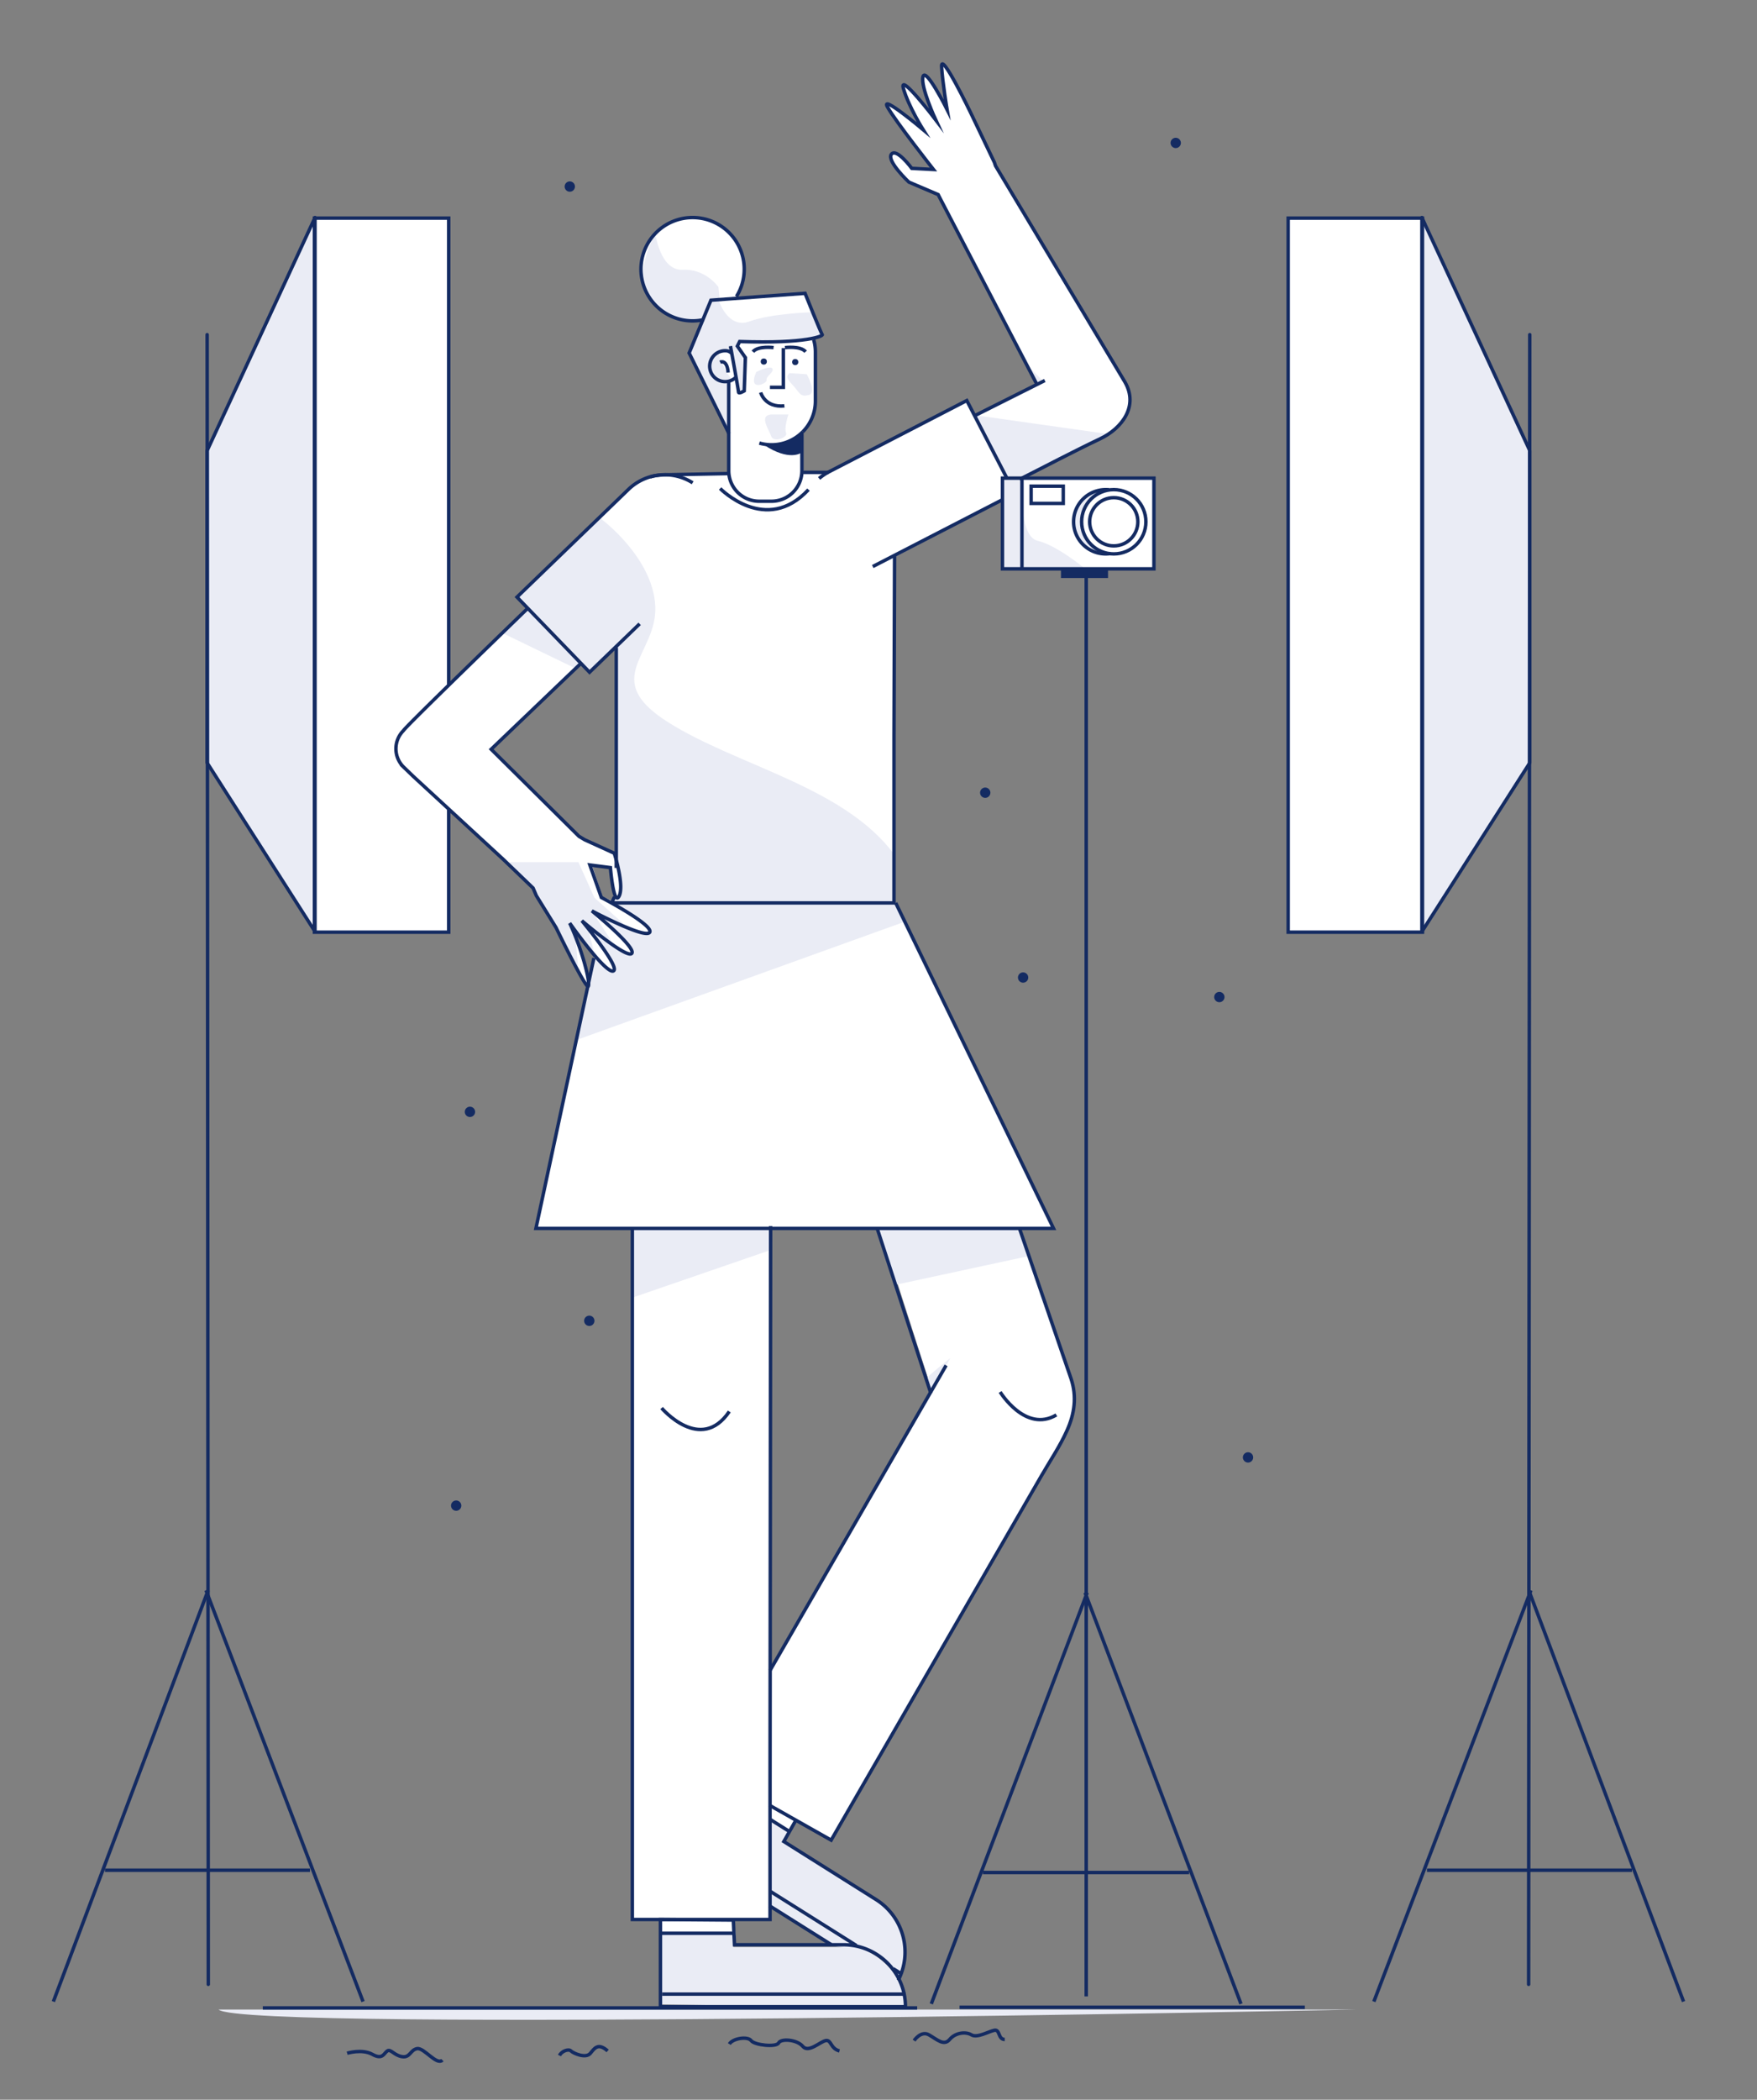 <svg xmlns="http://www.w3.org/2000/svg" viewBox="0 0 1531 1829"><rect x="0" y="0" width="1531" height="1829" fill="#808080" stroke="none"/><title>Mesa de trabajo 13</title><g id="Capa_4" data-name="Capa 4"><path d="M889,1070l30,1L780,786V485l94-49v59l132,1-1-79H904l-12-1s70-35,73-37,15-12,17-18,2-15,2-19-8-16-8-16L869,146l-12-24L827,63s-2-5-5-6,0,8,0,8l2,26L809,68s-3-3-4-1,3,21,3,21l4,11L794,78s-5-4-6-3,3,14,3,14l12,21L781,95s-6-4-8-3,14,21,14,21l26,34H794s-3-6-5-8-9-5-11-5-1,2-1,5,15,21,15,21l25,10,80,152,6,13-54,26-6-12L719,413l-20-3-1-33c7-5,13-23,13-23V307l-3-12,8-4-14-36-62,5a90.75,90.75,0,0,1,6-9c5-7,3-23,0-32s-13-21-33-28-38,9-42,12-11,22-11,22-4,13,7,35,45,19,45,19l-12,29,34,68,1,37s-54,1-66,2-23,14-23,14l-94,92,8,10-69,66,1-406H275l-3,3L181,391V664l93,144,2,5,115-1,1-106,72,66,3,5,4,10,15,22,15,29,7,13,4,8-44,210,84,1v601l24,1,1,12,64,2-1-13,32-1,1-23s63,40,80,47,30,28,30,28,4-5,3-6c5-15,2-30-2-40s-17-21-17-21l-84-53,11-18,30,17,45-78,152-263s11-23,14-32,0-24,0-24ZM513,852l-11-38,4,2,13,18Zm21-67-9-4-9-27,16,3,4,22Zm1-43-30-13-76-77,77-73,8,7,23-22,1,184Zm136,713V1227l1-151v-6l95,1,45,140Z" fill="#fff"/><path d="M1124,190c1,0,115-1,115,0V811l-116,2V191Z" fill="#fff"/></g><g id="Capa_2" data-name="Capa 2"><polygon points="272.5 197.5 273.5 807.5 181.5 667.5 181.5 390.5 272.5 197.5" fill="#eaecf5"/><path d="M571,203s4,33,24,32,31,15,31,15l1,10-6,1-8,19S532,280,571,203Z" fill="#eaecf5"/><path d="M626,261s8,26,27,19,54-8,54-8l8,18-1,4-69,3-2,6,7,10-1,27-5,2-6-36-13,2s-11,9-4,18,14,6,14,6l-1,44-34-68,19-47Z" fill="#eaecf5"/><polygon points="852 362 965 378 892 417 876 416 850 363 852 362" fill="#eaecf5"/><polygon points="898 321 910 333 903 335 898 321" fill="#eaecf5"/><path d="M525,453s44,33,46,75-49,63,11,101,153,56,197,115v41l-246,1,3-5s4,5,5-3-2-25-2-25l-2-10V565l-23,20-62-66,71-69Z" fill="#eaecf5"/><polygon points="461 531 439 552 501 582 505 577 461 531" fill="#eaecf5"/><polygon points="445 751 504 751 518 782 547 808 518 797 535 823 512 808 519 834 501 811 504 845 483 807 468 780 464 773 442 752 445 751" fill="#eaecf5"/><path d="M502,906,788,803l-9-18-243,1,2,3s25,13,28,20-4,3-4,3l-38-14,21,22,6,9-3,2-34-22,11,18,11,16-2,2-16-12-6,30Z" fill="#eaecf5"/><polygon points="552 1069 670 1070 671 1089 552 1130 552 1069" fill="#eaecf5"/><polygon points="764 1070 888 1071 897 1094 781 1119 764 1070" fill="#eaecf5"/><path d="M875,416l15.54,1.07S887,467,904,471s41,24,41,24l-70,1Z" fill="#eaecf5"/><path d="M957,428s-20,13-13,32,15,22,15,22l-9-2S912,447,957,428Z" fill="#eaecf5"/><polygon points="1243 195 1332 390 1333 664 1240 810 1239 193 1243 195" fill="#eaecf5"/><path d="M807,1201c1-2,21-18,21-18l-17,32Z" fill="#eaecf5"/><path d="M576,1684h63v12H746c1,0,33,8,43,44-1,3,1,9,1,9l-215-3Z" fill="#eaecf5"/><path d="M670,1583l17,12s-5,6-4,8,87,55,87,55,31.14,32.5,12.07,64.25L772,1709s-15-15-26-13-22-2-22-2l-53-33S669,1582,670,1583Z" fill="#eaecf5"/><path d="M627,311s7,18,12,20c0,0-9,2-11,2s-12-11-9-17a26.58,26.58,0,0,1,7.49-9.16Z" fill="#eaecf5"/><path d="M659,324s12-6,14-3-6,7-5,10S651,342,659,324Z" fill="#eaecf5"/><path d="M688,325l15,1s9,16,2,18-8-1-12-6S683,329,688,325Z" fill="#eaecf5"/><path d="M672,361h15s-4,12-2,16-11,9-13,3S661,362,672,361Z" fill="#eaecf5"/></g><g id="Capa_1" data-name="Capa 1"><path d="M190.5,1750.5h990.64S212.5,1770.5,190.5,1750.5Z" fill="#eaecf5"/><line x1="229" y1="1749.03" x2="799.2" y2="1749.03" fill="none" stroke="#142b62" stroke-miterlimit="10" stroke-width="3"/><line x1="836.13" y1="1748.47" x2="1137" y2="1748.47" fill="none" stroke="#142b62" stroke-miterlimit="10" stroke-width="3"/><path d="M302.5,1788.5s13-4,22,1,10-1,13-3,6,4,13,5,7-6,13-7,17,15,22,10" fill="none" stroke="#142b62" stroke-miterlimit="10" stroke-width="3"/><path d="M487.5,1790.5c2-4,8-6,10-4s13,7,17,2,7-9,15-2" fill="none" stroke="#142b62" stroke-miterlimit="10" stroke-width="3"/><path d="M635.5,1780.5c3-5,16-7,19-3s22,6,24,2,16-3,21,3,15-4,20-5,4,7,12,9" fill="none" stroke="#142b62" stroke-miterlimit="10" stroke-width="3"/><path d="M796.5,1777.5s6-9,13-5,13,10,18,4,14-7,19-4,15-3,20-4,3,8,9,8" fill="none" stroke="#142b62" stroke-miterlimit="10" stroke-width="3"/><path d="M699.63,376a38.08,38.08,0,0,1-27.26,11.45h0a38.22,38.22,0,0,1-10.7-1.52" fill="none" stroke="#142b62" stroke-miterlimit="10" stroke-width="3"/><path d="M709,295.92a38,38,0,0,1,1.52,10.68v42.63A38.06,38.06,0,0,1,699.63,376" fill="none" stroke="#142b62" stroke-miterlimit="10" stroke-width="3"/><path d="M698.77,377.79v32.29a26.55,26.55,0,0,1-26.55,26.54H661.54A26.54,26.54,0,0,1,635,410.08V332" fill="none" stroke="#142b62" stroke-miterlimit="10" stroke-width="3"/><path d="M640.94,328.92a13.47,13.47,0,1,1-9.08-23.42c2.81,0,3.67.76,5.83,2.24" fill="none" stroke="#142b62" stroke-miterlimit="10" stroke-width="3"/><circle cx="665.54" cy="314.93" r="2.69" fill="#142b62"/><circle cx="692.93" cy="315.38" r="2.69" fill="#142b62"/><path d="M684,302.8s13.47-1.79,18,3.59" fill="none" stroke="#142b62" stroke-miterlimit="10" stroke-width="3"/><path d="M662.84,341.87s3.59,13.47,20.66,11.67" fill="none" stroke="#142b62" stroke-miterlimit="10" stroke-width="3"/><path d="M674.07,302.8s-13.47-1.79-18,3.59" fill="none" stroke="#142b62" stroke-miterlimit="10" stroke-width="3"/><polyline points="682.6 303.25 682.6 337.38 670.92 337.38" fill="none" stroke="#142b62" stroke-miterlimit="10" stroke-width="3"/><path d="M566.5,415.5c4.35-1.62,12.2-2,17-2l52.36-1" fill="none" stroke="#142b62" stroke-miterlimit="10" stroke-width="3"/><polyline points="537 756 537 644.26 537 564.18" fill="none" stroke="#142b62" stroke-miterlimit="10" stroke-width="3"/><polyline points="779.5 484.5 779 640.69 779 786.5 533 786.5" fill="none" stroke="#142b62" stroke-miterlimit="10" stroke-width="3"/><line x1="700" y1="411.5" x2="722" y2="411.5" fill="none" stroke="#142b62" stroke-miterlimit="10" stroke-width="3"/><path d="M698.17,394.37s-10.23,7.86-32.43-6.83c0,0,20.9.58,30.78-8.4l2.69-.9Z" fill="#142b62"/><path d="M557.36,543.41l-43.65,42.15L450.49,520.1l97.13-93.8a45.52,45.52,0,0,1,55.94-5.73" fill="none" stroke="#142b62" stroke-miterlimit="10" stroke-width="3"/><line x1="811.1" y1="1213.61" x2="764.5" y2="1070.5" fill="none" stroke="#142b62" stroke-miterlimit="10" stroke-width="3"/><line x1="824.41" y1="1189.34" x2="670.99" y2="1455.07" fill="none" stroke="#142b62" stroke-miterlimit="10" stroke-width="3"/><path d="M670.5,1572.5l53.74,30.38,7.44-12.87,19.83-34.35,28.54-49.44,33.57-58.14,34.9-60.46,32.55-56.38,26.51-45.92c7.48-13,15.95-25.4,22.11-39.08,6.63-14.74,8.78-29.56,3.62-45.22L888.5,1070.5" fill="none" stroke="#142b62" stroke-miterlimit="10" stroke-width="3"/><path d="M575.5,1672v76H789a54,54,0,0,0-54-54H640l-1-21.5Z" fill="none" stroke="#142b62" stroke-miterlimit="10" stroke-width="3"/><line x1="577" y1="1737" x2="789" y2="1737" fill="none" stroke="#142b62" stroke-miterlimit="10" stroke-width="3"/><line x1="575" y1="1684" x2="640.02" y2="1684" fill="none" stroke="#142b62" stroke-miterlimit="10" stroke-width="3"/><path d="M782.69,1725a54,54,0,0,0-19.31-70.34L683,1604.09l10-17.66" fill="none" stroke="#142b62" stroke-miterlimit="10" stroke-width="3"/><line x1="670.49" y1="1660.04" x2="724.54" y2="1694.04" fill="none" stroke="#142b62" stroke-miterlimit="10" stroke-width="3"/><line x1="778.21" y1="1714.8" x2="786.2" y2="1719.82" fill="none" stroke="#142b62" stroke-miterlimit="10" stroke-width="3"/><line x1="671.65" y1="1647.77" x2="746.23" y2="1694.69" fill="none" stroke="#142b62" stroke-miterlimit="10" stroke-width="3"/><line x1="671.24" y1="1584.91" x2="688.31" y2="1595.64" fill="none" stroke="#142b62" stroke-miterlimit="10" stroke-width="3"/><polyline points="671.5 1068 671 1555 671 1672 551 1672 551 1190.32 551 1166.79 551 1070" fill="none" stroke="#142b62" stroke-miterlimit="10" stroke-width="3"/><path d="M871.5,1212.5s22,36,49,20" fill="none" stroke="#142b62" stroke-miterlimit="10" stroke-width="3"/><path d="M576.5,1226.5s34,40,59,3" fill="none" stroke="#142b62" stroke-miterlimit="10" stroke-width="3"/><path d="M627.5,425.5s40,41,77,1" fill="none" stroke="#142b62" stroke-miterlimit="10" stroke-width="3"/><path d="M627.5,315.5s6-3,7,9" fill="none" stroke="#142b62" stroke-miterlimit="10" stroke-width="3"/><polyline points="517.5 834.5 467 1070 918 1070 780.5 786.5" fill="none" stroke="#142b62" stroke-miterlimit="10" stroke-width="3"/><path d="M635.22,377.77,600.5,307.5l19-46,82-6s14,35,15,36-13,8-72,6l-2,4,7,10-1,29s-5,3-5,1-7-40-7-40" fill="none" stroke="#142b62" stroke-miterlimit="10" stroke-width="3"/><path d="M613.41,278.4a45,45,0,1,1,28.34-20.18" fill="none" stroke="#142b62" stroke-miterlimit="10" stroke-width="3"/><line x1="533" y1="786.5" x2="535.42" y2="781.26" fill="none" stroke="#142b62" stroke-miterlimit="10" stroke-width="3"/><rect x="873.5" y="416.5" width="132" height="79" fill="none" stroke="#142b62" stroke-miterlimit="10" stroke-width="3"/><line x1="890.5" y1="415.5" x2="890.5" y2="495.16" fill="none" stroke="#142b62" stroke-miterlimit="10" stroke-width="3"/><path d="M967.87,482.16a28.53,28.53,0,0,1-4.37.34,28,28,0,0,1,0-56c1,0,1.92.05,2.86.14" fill="none" stroke="#142b62" stroke-miterlimit="10" stroke-width="3"/><circle cx="970.5" cy="454.5" r="28" fill="none" stroke="#142b62" stroke-miterlimit="10" stroke-width="3"/><rect x="898.5" y="423.5" width="28" height="15" fill="none" stroke="#142b62" stroke-miterlimit="10" stroke-width="3"/><circle cx="970.5" cy="454.5" r="21" fill="none" stroke="#142b62" stroke-miterlimit="10" stroke-width="3"/><line x1="946.5" y1="499" x2="946.5" y2="1739" fill="none" stroke="#142b62" stroke-miterlimit="10" stroke-width="3"/><line x1="947.35" y1="1387.29" x2="811.5" y2="1745.5" fill="none" stroke="#142b62" stroke-miterlimit="10" stroke-width="3"/><line x1="945.5" y1="1387.29" x2="1081.35" y2="1745.5" fill="none" stroke="#142b62" stroke-miterlimit="10" stroke-width="3"/><line x1="856.46" y1="1631.09" x2="1036.1" y2="1631.09" fill="none" stroke="#142b62" stroke-miterlimit="10" stroke-width="3"/><rect x="924.5" y="495.5" width="41" height="8" fill="#142b62"/><polyline points="391 704.53 391 812 274 812 274 190 391 190 391 596.53" fill="none" stroke="#142b62" stroke-miterlimit="10" stroke-width="3"/><polygon points="274.5 189.5 180.5 392.5 180.5 664.5 274.5 811.5 274.5 189.5" fill="none" stroke="#142b62" stroke-linecap="round" stroke-linejoin="round" stroke-width="3"/><line x1="180.5" y1="291.5" x2="181.5" y2="1728.5" fill="none" stroke="#142b62" stroke-linecap="round" stroke-linejoin="round" stroke-width="3"/><line x1="181.35" y1="1385.29" x2="46.5" y2="1743.5" fill="none" stroke="#142b62" stroke-miterlimit="10" stroke-width="3"/><line x1="179.5" y1="1385.29" x2="316.35" y2="1743.5" fill="none" stroke="#142b62" stroke-miterlimit="10" stroke-width="3"/><line x1="91.46" y1="1629.09" x2="270.1" y2="1629.09" fill="none" stroke="#142b62" stroke-miterlimit="10" stroke-width="3"/><rect x="1122.5" y="190" width="117" height="622" transform="translate(2362 1002) rotate(-180)" fill="none" stroke="#142b62" stroke-miterlimit="10" stroke-width="3"/><polygon points="1239 189.5 1333 392.5 1333 664.5 1239 811.5 1239 189.5" fill="none" stroke="#142b62" stroke-linecap="round" stroke-linejoin="round" stroke-width="3"/><line x1="1333" y1="291.5" x2="1332" y2="1728.5" fill="none" stroke="#142b62" stroke-linecap="round" stroke-linejoin="round" stroke-width="3"/><line x1="1332.15" y1="1385.29" x2="1467" y2="1743.5" fill="none" stroke="#142b62" stroke-miterlimit="10" stroke-width="3"/><line x1="1334" y1="1385.29" x2="1197.15" y2="1743.5" fill="none" stroke="#142b62" stroke-miterlimit="10" stroke-width="3"/><line x1="1422.04" y1="1629.09" x2="1243.4" y2="1629.09" fill="none" stroke="#142b62" stroke-miterlimit="10" stroke-width="3"/><path d="M506.8,577.26l-.26.25L428,652.66,504.5,728.5l5,3,25.75,11.72s9,28.07,4.22,37.35-7.58-24.8-7.58-24.8L514,753.45l10,28.31s45.42,23.72,42.17,30.24-50.45-18.56-50.45-18.56,38.86,31.66,34.81,37S507,802,507,802s34.07,40.93,27.44,43.77-38-41.67-38-41.67c10.9,23.39,17.93,51.15,16.22,54.9s-28.13-51-28.13-51l-17.17-27.78-2.85-6.69-26-25-78.6-72.45-8.08-7.8a22.34,22.34,0,0,1-.31-31.85h0c1.14-2.52,65.66-65.23,108.81-107" fill="none" stroke="#142b62" stroke-miterlimit="10" stroke-width="3"/><path d="M888.5,417.5c23.35-11.75,46.51-24.06,70.12-35.28,19-9.05,33.73-28.44,21.61-49.44L867.5,144.5l-1-3L845.71,98s-26.08-54.2-25.22-39.91,4.77,37.29,4.77,37.29-18.7-37.36-21-28.61,11.08,37.61,11.08,37.61-32.66-42.82-28.07-27.07S804.42,113,804.42,113s-38-32-31-19.62,40,54.27,40,54.27l-18.94-1s-13.34-18.09-17.75-12.29S792,158.64,792,158.64L817.5,169.5l1,2,85.14,163.55" fill="none" stroke="#142b62" stroke-miterlimit="10" stroke-width="3"/><line x1="848.5" y1="362.5" x2="910.42" y2="331.44" fill="none" stroke="#142b62" stroke-miterlimit="10" stroke-width="3"/><line x1="873.05" y1="435.49" x2="760.5" y2="493.5" fill="none" stroke="#142b62" stroke-miterlimit="10" stroke-width="3"/><path d="M713.74,416.79a45.43,45.43,0,0,1,8.75-5.89l119.94-62,35.24,68.17" fill="none" stroke="#142b62" stroke-miterlimit="10" stroke-width="3"/><circle cx="513.5" cy="1150.5" r="4.5" fill="#142b62"/><circle cx="397.5" cy="1311.5" r="4.5" fill="#142b62"/><circle cx="409.5" cy="968.5" r="4.5" fill="#142b62"/><circle cx="1062.5" cy="868.5" r="4.5" fill="#142b62"/><circle cx="858.5" cy="690.5" r="4.5" fill="#142b62"/><circle cx="1024.5" cy="124.5" r="4.5" fill="#142b62"/><circle cx="891.5" cy="851.5" r="4.5" fill="#142b62"/><circle cx="1087.5" cy="1269.5" r="4.5" fill="#142b62"/><circle cx="496.5" cy="162.5" r="4.5" fill="#142b62"/></g></svg>